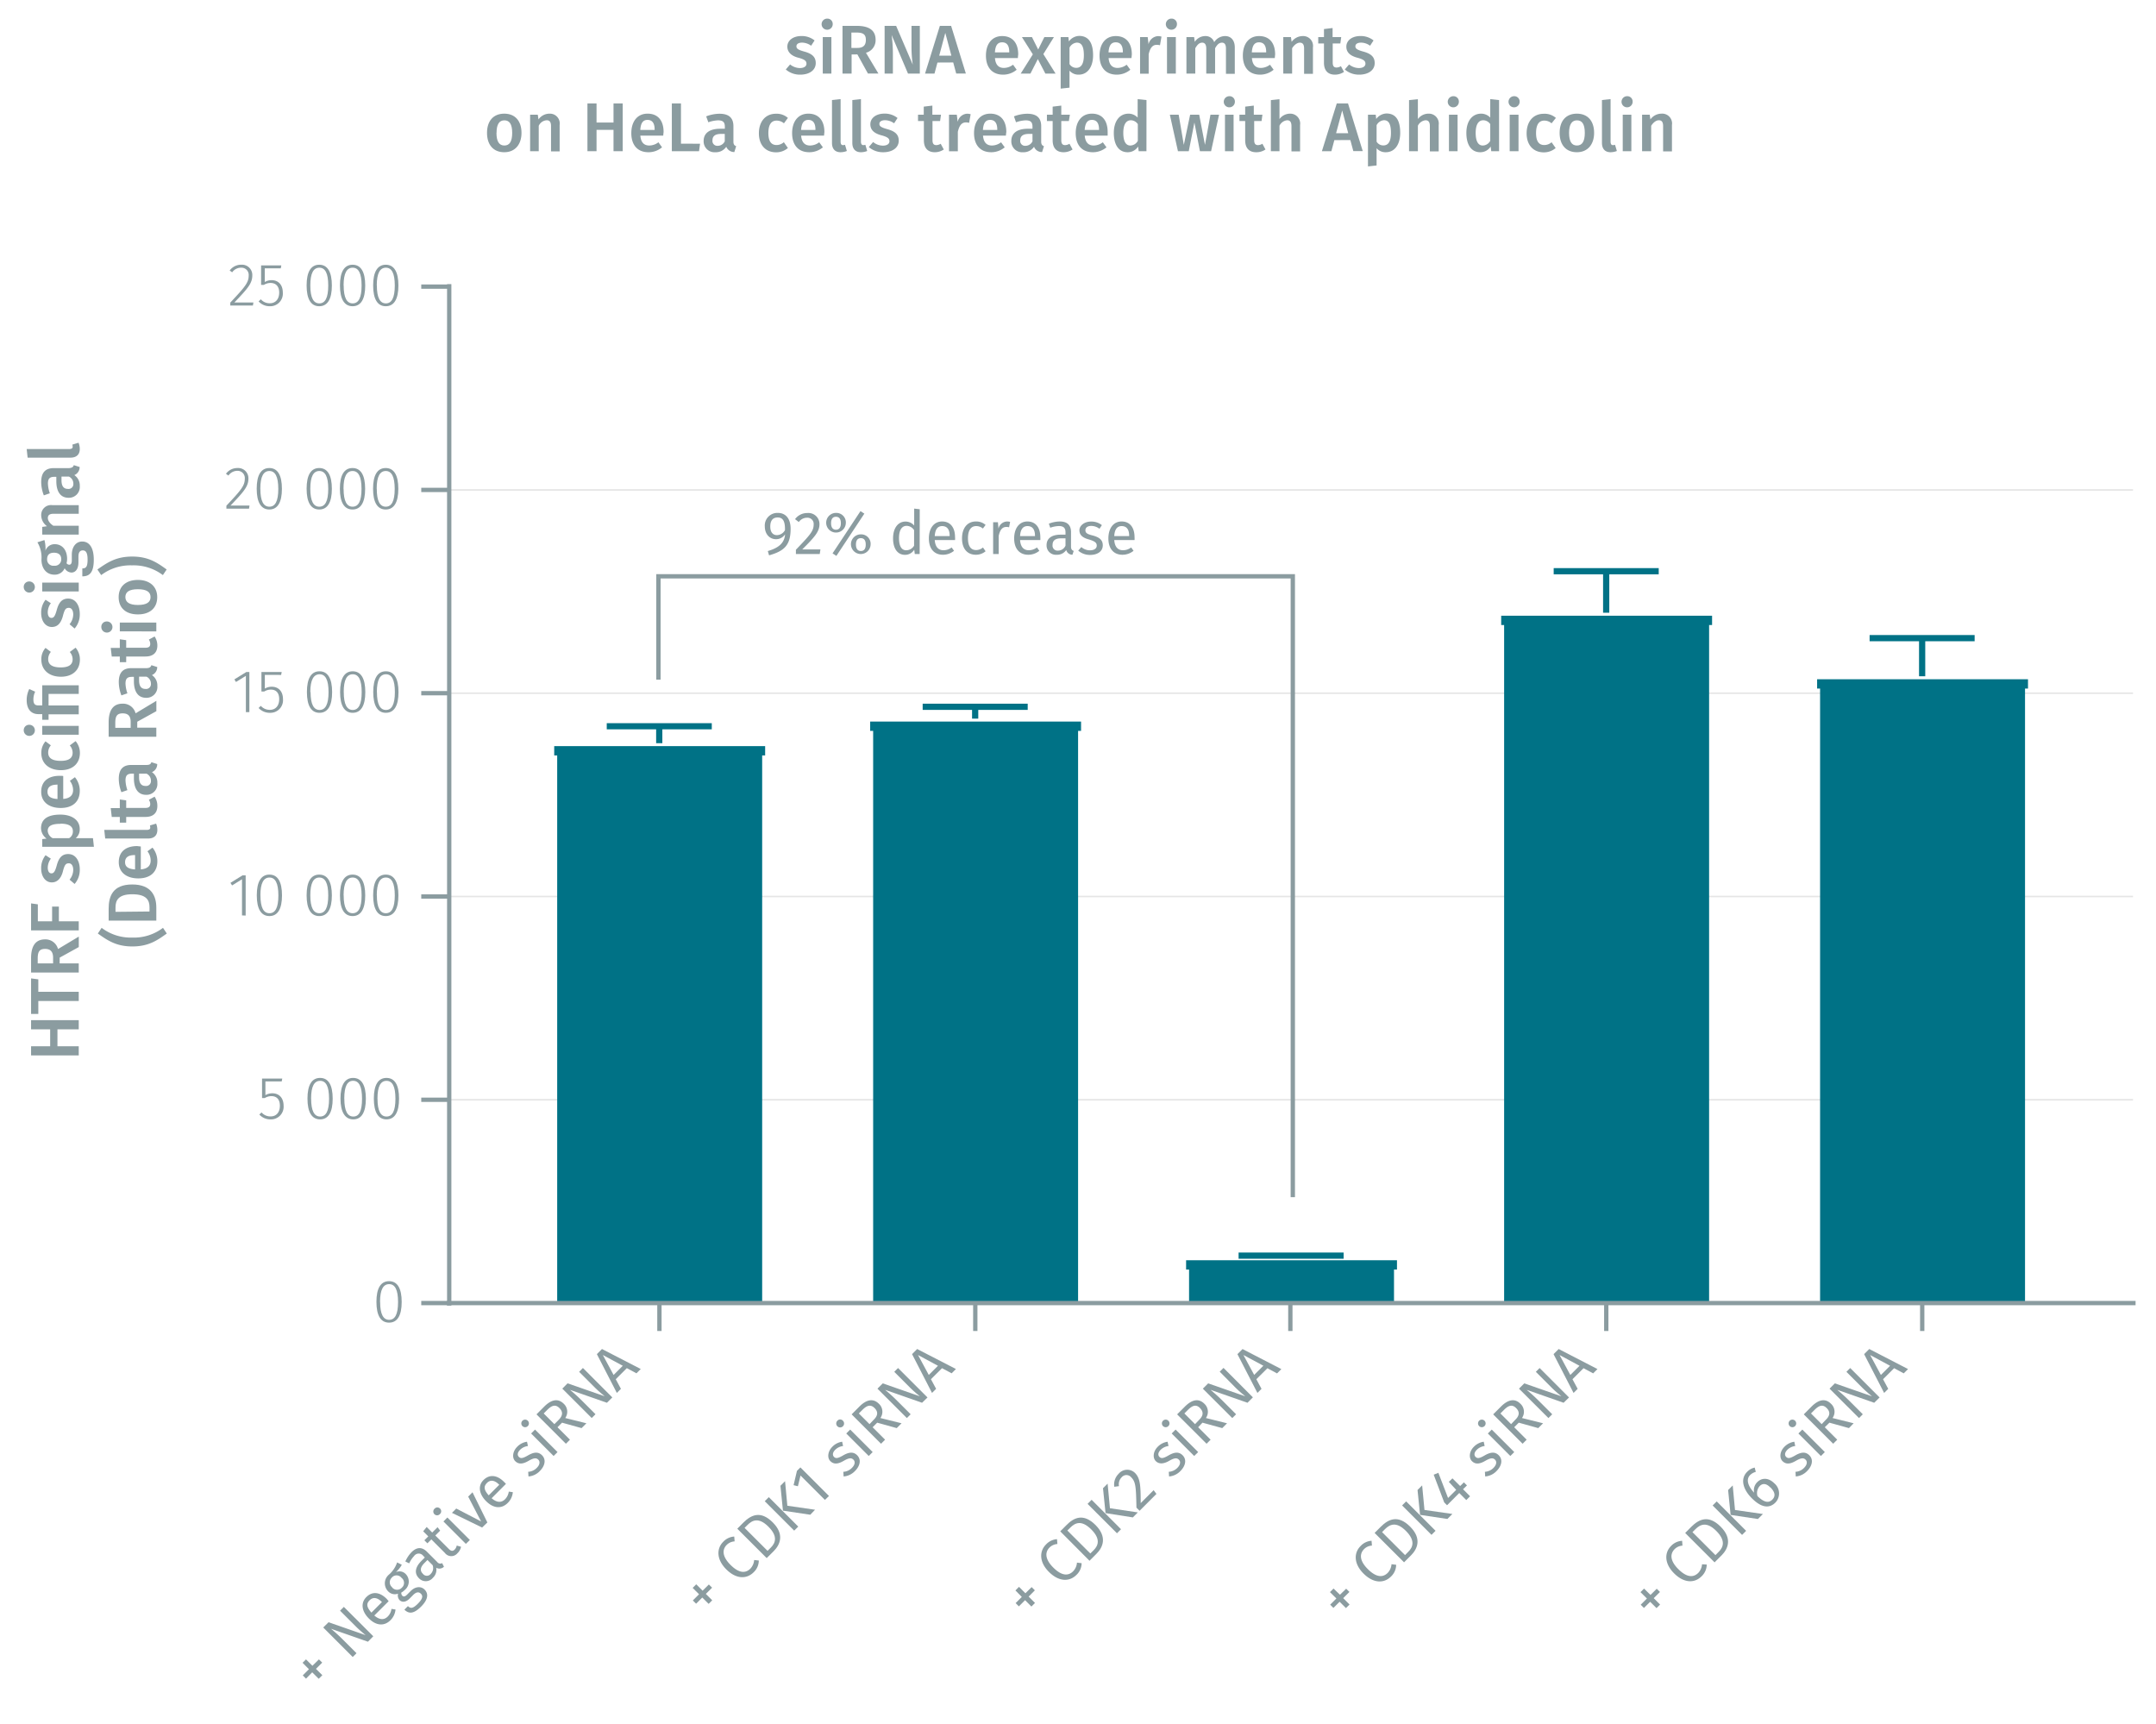 <svg id="Calque_1" data-name="Calque 1" xmlns="http://www.w3.org/2000/svg" viewBox="0 0 500.24 399.96"><line x1="104.23" y1="255.16" x2="494.91" y2="255.16" fill="none" stroke="#e5e5e5" stroke-miterlimit="1" stroke-width="0.36"/><line x1="104.23" y1="208" x2="494.91" y2="208" fill="none" stroke="#e5e5e5" stroke-miterlimit="1" stroke-width="0.36"/><line x1="104.23" y1="160.83" x2="494.91" y2="160.83" fill="none" stroke="#e5e5e5" stroke-miterlimit="1" stroke-width="0.36"/><line x1="104.23" y1="113.67" x2="494.91" y2="113.67" fill="none" stroke="#e5e5e5" stroke-miterlimit="1" stroke-width="0.36"/><polyline points="130.36 302.33 130.36 174.19 128.59 174.19 177.53 174.19 175.76 174.19 175.76 302.33" fill="#007286" stroke="#007286" stroke-miterlimit="1" stroke-width="2.16"/><polyline points="203.67 302.33 203.67 168.5 201.9 168.5 250.83 168.5 249.06 168.5 249.06 302.33" fill="#007286" stroke="#007286" stroke-miterlimit="1" stroke-width="2.16"/><polyline points="276.97 302.33 276.97 293.48 275.2 293.48 324.13 293.48 322.36 293.48 322.36 302.33" fill="#007286" stroke="#007286" stroke-miterlimit="1" stroke-width="2.16"/><polyline points="350.07 302.33 350.07 143.93 348.31 143.93 397.24 143.93 395.47 143.93 395.47 302.33" fill="#007286" stroke="#007286" stroke-miterlimit="1" stroke-width="2.16"/><polyline points="423.38 302.33 423.38 158.67 421.61 158.67 470.54 158.67 468.77 158.67 468.77 302.33" fill="#007286" stroke="#007286" stroke-miterlimit="1" stroke-width="2.16"/><path d="M74,385l.76.75-1.45,1.45,1.48,1.47-.84.83L72.44,388,71,389.47l-.75-.76,1.43-1.43-1.48-1.49L71,385l1.49,1.48Z" fill="#8b9ca0"/><path d="M85.37,380.9l-8.57-3a36.92,36.92,0,0,1,2.79,2.54l3.13,3.13-.88.88L75,377.6l1.23-1.22,8.61,3c-.18-.14-1.38-1.12-2.21-1.95l-3.73-3.73.88-.88,6.83,6.82Z" fill="#8b9ca0"/><path d="M90.18,371.5l-3.33,3.32c1.3,1.12,2.33,1,3.08.27a3,3,0,0,0,.9-1.81l.94.15a4,4,0,0,1-1.16,2.47c-1.46,1.46-3.33,1.29-5-.36s-2-3.61-.61-5,3.13-1.17,4.72.42C89.91,371.19,90.07,371.37,90.18,371.5Zm-1.61.15c-1-1-2-1.18-2.82-.36s-.66,1.63.43,2.86l2.44-2.45Z" fill="#8b9ca0"/><path d="M91.86,364.76a2,2,0,0,1,2.24.4,2.51,2.51,0,0,1-.22,3.76,3,3,0,0,1-.76.57.88.88,0,0,0,.23.74c.23.24.57.28,1.11-.26l.83-.83c1.07-1.07,2.39-1.17,3.23-.33,1,1,.75,2.41-.87,4s-2.76,1.71-3.82.65l.82-.82c.6.59,1.14.6,2.29-.55s1.24-1.81.71-2.33-1.13-.35-1.79.3l-.82.83c-.93.93-1.81.88-2.34.35a1.61,1.61,0,0,1-.34-1.49,2.13,2.13,0,0,1-2.33-.57,2.63,2.63,0,0,1,.19-3.83,6.44,6.44,0,0,0,1.92-2.85l1.09.55A6.94,6.94,0,0,1,91.86,364.76Zm-.9,3.52a1.5,1.5,0,0,0,2.28.08,1.47,1.47,0,0,0-.09-2.29,1.44,1.44,0,0,0-2.28,0A1.48,1.48,0,0,0,91,368.28Z" fill="#8b9ca0"/><path d="M102.58,362.66l.43.84a1.5,1.5,0,0,1-1.8.24,2.5,2.5,0,0,1-.77,2.33,2.14,2.14,0,0,1-3.24.09c-1.12-1.12-.88-2.56.57-4l.8-.8-.38-.39a1.3,1.3,0,0,0-2.12.06,6.34,6.34,0,0,0-1.13,1.69l-.89-.44a7.28,7.28,0,0,1,1.44-2.16c1.26-1.26,2.48-1.19,3.57-.1l2.39,2.39A.86.86,0,0,0,102.58,362.66Zm-2.2.48-1.2-1.2-.69.69c-1,1-1.09,1.8-.37,2.51a1.15,1.15,0,0,0,1.84,0A1.9,1.9,0,0,0,100.38,363.14Z" fill="#8b9ca0"/><path d="M106.12,360.39a1.85,1.85,0,0,1-2.89-.08l-3.15-3.15-.92.91-.7-.7.91-.91-1.18-1.18.81-1,1.28,1.29,1.24-1.24.61.8L101,356.25l3.11,3.11c.52.53.94.61,1.39.15a1.79,1.79,0,0,0,.47-.92l1,.28A2.84,2.84,0,0,1,106.12,360.39Z" fill="#8b9ca0"/><path d="M102.09,350a.86.86,0,0,1,0,1.26.88.88,0,1,1-1.24-1.24A.86.86,0,0,1,102.09,350Zm6,8.2L102.89,353l.91-.92,5.22,5.22Z" fill="#8b9ca0"/><path d="M111.86,354.41l-7-3.41,1-1,5.77,3-3-5.77,1-1,3.45,7Z" fill="#8b9ca0"/><path d="M117.39,344.28l-3.32,3.33c1.29,1.12,2.32,1,3.08.27a3.16,3.16,0,0,0,.9-1.81l.94.14a4,4,0,0,1-1.17,2.48c-1.46,1.46-3.33,1.29-5-.37s-2-3.6-.62-4.95,3.13-1.17,4.73.43C117.13,344,117.28,344.15,117.39,344.28Zm-1.61.15c-1-1-2-1.18-2.81-.35s-.67,1.63.42,2.86l2.45-2.45Z" fill="#8b9ca0"/><path d="M122.28,334.5l.21,1a3.12,3.12,0,0,0-1.82.87c-.6.6-.7,1.23-.28,1.65s.9.34,2-.28c1.38-.82,2.45-1,3.36-.11,1.09,1.09.58,2.59-.48,3.65a4.08,4.08,0,0,1-2.65,1.28l-.07-1.08a3,3,0,0,0,2-.92c.69-.68.81-1.42.36-1.88s-1-.48-2.28.26c-1.43.83-2.36.79-3.1.05s-.62-2.23.46-3.31A3.92,3.92,0,0,1,122.28,334.5Z" fill="#8b9ca0"/><path d="M122.45,329.62a.87.87,0,0,1,0,1.26.88.88,0,1,1,0-1.26Zm6,8.19-5.22-5.22.91-.91,5.22,5.22Z" fill="#8b9ca0"/><path d="M129.35,331.14l2.89,2.89-.94.94-6.82-6.82,1.79-1.8c1.7-1.7,3.25-1.94,4.53-.66a2.52,2.52,0,0,1,.35,3.31l4.91,1.22-1.12,1.12-4.53-1.26Zm.45-4.45c-.86-.85-1.69-.71-2.81.41l-.84.84,2.48,2.48,1-1C130.53,328.51,130.72,327.61,129.8,326.69Z" fill="#8b9ca0"/><path d="M140.82,325.46l-8.57-3c.61.51,1.52,1.26,2.79,2.53l3.13,3.13-.88.88-6.82-6.82,1.22-1.23,8.61,3c-.18-.14-1.38-1.12-2.21-1.95l-3.72-3.72.88-.89,6.82,6.83Z" fill="#8b9ca0"/><path d="M142.87,320l1.2,2.23-.95.95-4.63-9,1.18-1.19,9,4.64-1,1-2.23-1.2Zm-3-5.62,2.5,4.63,2.13-2.13Z" fill="#8b9ca0"/><path d="M164.47,367.62l.75.75-1.45,1.44,1.48,1.48-.83.83-1.48-1.47-1.43,1.43-.76-.75,1.44-1.44-1.48-1.48.83-.83,1.48,1.48Z" fill="#8b9ca0"/><path d="M170.36,356.5l.09,1.12a2.83,2.83,0,0,0-1.83.81c-1,1-1.19,2.58.87,4.64s3.56,1.93,4.62.87a3.28,3.28,0,0,0,.87-2l1.08.12a3.78,3.78,0,0,1-1.19,2.72c-1.65,1.65-4.09,1.61-6.38-.69s-2.24-4.81-.7-6.36A3.81,3.81,0,0,1,170.36,356.5Z" fill="#8b9ca0"/><path d="M179.29,353.21c2.78,2.78,1.71,5.18.24,6.66l-1.64,1.63-6.82-6.82,1.42-1.43C174.24,351.51,176.46,350.38,179.29,353.21Zm-1.2,6.61.76-.76c1.07-1.07,1.69-2.6-.56-4.85s-3.75-1.5-4.84-.41l-.69.69Z" fill="#8b9ca0"/><path d="M184.27,355.13l-6.83-6.83.94-.94,6.83,6.83Zm4.84-4.85L188,351.44l-6.34-.95-.58-5.77,1.07-1.07.53,5.7Z" fill="#8b9ca0"/><path d="M191.4,348l-5.66-5.66-.61,2.49-1-.25.78-3.32.8-.8,6.63,6.63Z" fill="#8b9ca0"/><path d="M195.4,334.5l.21,1a3.12,3.12,0,0,0-1.82.87c-.6.6-.69,1.23-.28,1.65s.9.34,2-.28c1.38-.82,2.45-1,3.36-.11,1.09,1.09.58,2.59-.48,3.65a4.08,4.08,0,0,1-2.65,1.28l-.07-1.08a3,3,0,0,0,2-.92c.69-.68.81-1.42.36-1.88s-1-.48-2.28.26c-1.43.83-2.36.79-3.1.05s-.62-2.23.46-3.31A3.92,3.92,0,0,1,195.4,334.5Z" fill="#8b9ca0"/><path d="M195.57,329.62a.91.91,0,1,1-1.27,0A.85.85,0,0,1,195.57,329.62Zm6,8.19-5.22-5.22.91-.91,5.22,5.22Z" fill="#8b9ca0"/><path d="M202.47,331.14l2.89,2.89-.94.94-6.82-6.82,1.79-1.8c1.7-1.7,3.25-1.94,4.53-.66a2.52,2.52,0,0,1,.35,3.31l4.91,1.22-1.12,1.12-4.53-1.26Zm.45-4.45c-.85-.85-1.69-.71-2.81.41l-.84.84,2.48,2.48.95-1C203.65,328.51,203.84,327.61,202.92,326.69Z" fill="#8b9ca0"/><path d="M213.94,325.46l-8.57-3c.61.52,1.53,1.27,2.79,2.54l3.13,3.13-.88.88-6.82-6.82,1.23-1.23,8.6,3c-.18-.14-1.37-1.12-2.21-1.95l-3.72-3.73.88-.88,6.83,6.83Z" fill="#8b9ca0"/><path d="M216,320l1.2,2.23-.95.95-4.63-9,1.18-1.19,9,4.64-1,1-2.23-1.19Zm-3-5.62,2.5,4.63,2.13-2.13Z" fill="#8b9ca0"/><path d="M446,308.81v-6.48m-73.31,6.48v-6.48m-73.3,6.48v-6.48m-73.1,6.48v-6.48M153,308.81v-6.48m-49.32,0H495.5" fill="none" stroke="#8b9ca0" stroke-miterlimit="10"/><path d="M93.2,302.07c0,3.15-1,4.8-2.93,4.8s-2.93-1.66-2.93-4.82,1-4.8,2.93-4.8S93.2,298.9,93.2,302.07Zm-5,0c0,2.88.75,4.15,2.09,4.15s2.07-1.26,2.07-4.13-.72-4.15-2.07-4.15S88.18,299.18,88.18,302.05Z" fill="#8b9ca0"/><path d="M61.58,250.91v3.18a3.16,3.16,0,0,1,1.6-.43c1.6,0,2.62,1.09,2.62,2.9a2.92,2.92,0,0,1-3,3.15,3.45,3.45,0,0,1-2.63-1.12l.51-.49a2.71,2.71,0,0,0,2.12.92c1.32,0,2.14-.95,2.14-2.48s-.81-2.22-1.94-2.22a2.89,2.89,0,0,0-1.56.44H60.8v-4.52h4.69l-.13.67Z" fill="#8b9ca0"/><path d="M77.19,254.9c0,3.16-1,4.81-2.92,4.81s-2.93-1.67-2.93-4.82,1-4.8,2.93-4.8S77.19,251.74,77.19,254.9Zm-5,0c0,2.87.74,4.15,2.09,4.15s2.07-1.26,2.07-4.14-.73-4.14-2.07-4.14S72.18,252,72.18,254.89Z" fill="#8b9ca0"/><path d="M84.89,254.9c0,3.16-1,4.81-2.92,4.81S79,258,79,254.89s1-4.8,2.93-4.8S84.89,251.74,84.89,254.9Zm-5,0c0,2.87.74,4.15,2.09,4.15S84,257.78,84,254.9s-.73-4.14-2.07-4.14S79.88,252,79.88,254.89Z" fill="#8b9ca0"/><path d="M92.59,254.9c0,3.16-1,4.81-2.92,4.81s-2.93-1.67-2.93-4.82,1-4.8,2.93-4.8S92.59,251.74,92.59,254.9Zm-5,0c0,2.87.74,4.15,2.09,4.15s2.07-1.26,2.07-4.14-.73-4.14-2.07-4.14S87.58,252,87.58,254.89Z" fill="#8b9ca0"/><path d="M56.15,212.39V204l-2.3,1.43-.38-.6,2.79-1.73H57v9.32Z" fill="#8b9ca0"/><path d="M65.43,207.74c0,3.15-1,4.8-2.92,4.8s-2.93-1.66-2.93-4.81,1-4.81,2.93-4.81S65.43,204.57,65.43,207.74Zm-5,0c0,2.87.74,4.14,2.09,4.14s2.07-1.26,2.07-4.13-.73-4.15-2.07-4.15S60.42,204.85,60.42,207.73Z" fill="#8b9ca0"/><path d="M77,207.74c0,3.15-1,4.8-2.93,4.8s-2.93-1.66-2.93-4.81,1-4.81,2.93-4.81S77,204.57,77,207.74Zm-5,0c0,2.87.75,4.14,2.09,4.14s2.07-1.26,2.07-4.13-.72-4.15-2.07-4.15S72,204.85,72,207.73Z" fill="#8b9ca0"/><path d="M84.74,207.74c0,3.15-1,4.8-2.93,4.8s-2.93-1.66-2.93-4.81,1-4.81,2.93-4.81S84.74,204.57,84.74,207.74Zm-5,0c0,2.87.75,4.14,2.09,4.14s2.07-1.26,2.07-4.13-.72-4.15-2.07-4.15S79.72,204.85,79.72,207.73Z" fill="#8b9ca0"/><path d="M92.44,207.74c0,3.15-1,4.8-2.93,4.8s-2.93-1.66-2.93-4.81,1-4.81,2.93-4.81S92.44,204.57,92.44,207.74Zm-5,0c0,2.87.75,4.14,2.09,4.14s2.07-1.26,2.07-4.13-.72-4.15-2.07-4.15S87.42,204.85,87.42,207.73Z" fill="#8b9ca0"/><path d="M57.05,165.22v-8.41l-2.3,1.42-.37-.6,2.78-1.72h.7v9.31Z" fill="#8b9ca0"/><path d="M61.45,156.58v3.18a3.15,3.15,0,0,1,1.59-.43c1.6,0,2.62,1.09,2.62,2.9a2.92,2.92,0,0,1-3,3.15A3.48,3.48,0,0,1,60,164.26l.52-.49a2.71,2.71,0,0,0,2.12.92c1.31,0,2.14-.95,2.14-2.48S64,160,62.86,160a2.86,2.86,0,0,0-1.55.44h-.65v-4.52h4.7l-.13.67Z" fill="#8b9ca0"/><path d="M77.06,160.57c0,3.16-1,4.81-2.93,4.81s-2.92-1.67-2.92-4.82,1-4.81,2.92-4.81S77.06,157.41,77.06,160.57Zm-5,0c0,2.87.75,4.15,2.09,4.15s2.08-1.26,2.08-4.14-.73-4.14-2.08-4.14S72,157.69,72,160.56Z" fill="#8b9ca0"/><path d="M84.76,160.57c0,3.16-1,4.81-2.93,4.81s-2.92-1.67-2.92-4.82,1-4.81,2.92-4.81S84.76,157.41,84.76,160.57Zm-5,0c0,2.87.74,4.15,2.08,4.15s2.08-1.26,2.08-4.14-.73-4.14-2.08-4.14S79.75,157.69,79.75,160.56Z" fill="#8b9ca0"/><path d="M92.46,160.57c0,3.16-1,4.81-2.93,4.81s-2.93-1.67-2.93-4.82,1-4.81,2.93-4.81S92.46,157.41,92.46,160.57Zm-5,0c0,2.87.75,4.15,2.09,4.15s2.07-1.26,2.07-4.14-.72-4.14-2.07-4.14S87.44,157.69,87.44,160.56Z" fill="#8b9ca0"/><path d="M57.64,111c0,1.85-1,3-4.16,6.3h4.41l-.11.72H52.53v-.69c3.46-3.68,4.27-4.65,4.27-6.29a1.67,1.67,0,0,0-1.76-1.8A2.51,2.51,0,0,0,53,110.34l-.57-.42a3.26,3.26,0,0,1,2.69-1.33A2.37,2.37,0,0,1,57.64,111Z" fill="#8b9ca0"/><path d="M65.41,113.41c0,3.15-1,4.8-2.92,4.8s-2.93-1.66-2.93-4.82,1-4.8,2.93-4.8S65.41,110.24,65.41,113.41Zm-5,0c0,2.88.74,4.15,2.09,4.15s2.07-1.26,2.07-4.13-.73-4.15-2.07-4.15S60.4,110.52,60.4,113.39Z" fill="#8b9ca0"/><path d="M77,113.41c0,3.15-1,4.8-2.93,4.8s-2.93-1.66-2.93-4.82,1-4.8,2.93-4.8S77,110.24,77,113.41Zm-5,0c0,2.88.75,4.15,2.09,4.15s2.07-1.26,2.07-4.13-.72-4.15-2.07-4.15S72,110.52,72,113.39Z" fill="#8b9ca0"/><path d="M84.72,113.41c0,3.15-1,4.8-2.93,4.8s-2.93-1.66-2.93-4.82,1-4.8,2.93-4.8S84.72,110.24,84.72,113.41Zm-5,0c0,2.88.75,4.15,2.09,4.15s2.07-1.26,2.07-4.13-.72-4.15-2.07-4.15S79.7,110.52,79.7,113.39Z" fill="#8b9ca0"/><path d="M92.42,113.41c0,3.15-1,4.8-2.93,4.8s-2.93-1.66-2.93-4.82,1-4.8,2.93-4.8S92.42,110.24,92.42,113.41Zm-5,0c0,2.88.75,4.15,2.09,4.15s2.07-1.26,2.07-4.13-.73-4.15-2.07-4.15S87.4,110.52,87.4,113.39Z" fill="#8b9ca0"/><path d="M58.54,63.88c0,1.84-1,3-4.16,6.3H58.8l-.12.71H53.43v-.68c3.46-3.69,4.27-4.65,4.27-6.29a1.67,1.67,0,0,0-1.76-1.81,2.5,2.5,0,0,0-2.07,1.07l-.58-.42A3.27,3.27,0,0,1,56,61.42,2.38,2.38,0,0,1,58.54,63.88Z" fill="#8b9ca0"/><path d="M61.43,62.25v3.18A3.13,3.13,0,0,1,63,65c1.6,0,2.62,1.09,2.62,2.9a2.92,2.92,0,0,1-3,3.15A3.45,3.45,0,0,1,60,69.93l.52-.49a2.67,2.67,0,0,0,2.11.92c1.32,0,2.15-1,2.15-2.48s-.81-2.23-2-2.23a2.84,2.84,0,0,0-1.55.45h-.65V61.58h4.69l-.12.67Z" fill="#8b9ca0"/><path d="M77,66.24c0,3.15-1,4.81-2.93,4.81s-2.93-1.67-2.93-4.82,1-4.81,2.93-4.81S77,63.08,77,66.24Zm-5,0c0,2.87.75,4.15,2.09,4.15s2.07-1.27,2.07-4.14-.72-4.14-2.07-4.14S72,63.36,72,66.23Z" fill="#8b9ca0"/><path d="M84.74,66.24c0,3.15-1,4.81-2.93,4.81s-2.93-1.67-2.93-4.82,1-4.81,2.93-4.81S84.74,63.08,84.74,66.24Zm-5,0c0,2.87.75,4.15,2.09,4.15s2.07-1.27,2.07-4.14-.72-4.14-2.07-4.14S79.72,63.36,79.72,66.23Z" fill="#8b9ca0"/><path d="M92.44,66.24c0,3.15-1,4.81-2.93,4.81s-2.93-1.67-2.93-4.82,1-4.81,2.93-4.81S92.44,63.08,92.44,66.24Zm-5,0c0,2.87.75,4.15,2.09,4.15s2.07-1.27,2.07-4.14-.72-4.14-2.07-4.14S87.42,63.36,87.42,66.23Z" fill="#8b9ca0"/><path d="M104.23,66.5H97.74m6.49,47.17H97.74m6.49,47.16H97.74M104.23,208H97.74m6.49,47.16H97.74m6.49,47.17H97.74m6.49.59v-237" fill="none" stroke="#8b9ca0" stroke-miterlimit="10"/><polyline points="140.78 168.5 165.15 168.5 152.96 168.5 152.96 172.43" fill="none" stroke="#007286" stroke-miterlimit="1" stroke-width="1.44"/><polyline points="214.08 163.98 238.45 163.98 226.26 163.98 226.26 166.73" fill="none" stroke="#007286" stroke-miterlimit="1" stroke-width="1.44"/><polyline points="287.38 291.32 311.75 291.32 299.57 291.32 299.57 291.71" fill="none" stroke="#007286" stroke-miterlimit="1" stroke-width="1.44"/><polyline points="360.49 132.53 384.86 132.53 372.67 132.53 372.67 142.16" fill="none" stroke="#007286" stroke-miterlimit="1" stroke-width="1.44"/><polyline points="433.79 148.06 458.16 148.06 445.98 148.06 445.98 156.9" fill="none" stroke="#007286" stroke-miterlimit="1" stroke-width="1.44"/><path d="M189,9.38l-.8,1.23a3.66,3.66,0,0,0-2.09-.72c-.86,0-1.32.34-1.32.85s.33.81,1.77,1.21c1.73.47,2.71,1.17,2.71,2.68,0,1.76-1.63,2.69-3.57,2.69a5,5,0,0,1-3.38-1.2l1-1.17a3.67,3.67,0,0,0,2.27.84c.93,0,1.53-.39,1.53-1s-.34-1-1.93-1.41-2.51-1.31-2.51-2.56c0-1.41,1.3-2.46,3.27-2.46A4.75,4.75,0,0,1,189,9.38Z" fill="#8b9ca0"/><path d="M193.21,5.57a1.29,1.29,0,1,1-1.3-1.25A1.23,1.23,0,0,1,193.21,5.57ZM190.9,17.08V8.61h2v8.47Z" fill="#8b9ca0"/><path d="M197.59,12.64v4.44h-2.11V6h3.29c2.9,0,4.39,1.05,4.39,3.24a3,3,0,0,1-2.24,3l2.89,4.82h-2.43l-2.45-4.44Zm1.31-1.52c1.31,0,2-.53,2-1.86s-.69-1.71-2.22-1.71h-1.14v3.57Z" fill="#8b9ca0"/><path d="M210.68,17.08l-3.8-8.95a33.43,33.43,0,0,1,.29,4.43v4.52h-1.92V6h2.67l3.86,9a28.36,28.36,0,0,1-.29-3.78V6h1.93V17.08Z" fill="#8b9ca0"/><path d="M217.51,14.51l-.69,2.57h-2.19L218.07,6h2.61l3.42,11.06h-2.24l-.69-2.57Zm1.82-6.88-1.41,5.28h2.82Z" fill="#8b9ca0"/><path d="M236.17,13.47h-5.32c.15,1.73,1,2.29,2.08,2.29a3.54,3.54,0,0,0,2.12-.75l.84,1.17a4.86,4.86,0,0,1-3.13,1.14c-2.63,0-4-1.75-4-4.42s1.36-4.53,3.76-4.53,3.73,1.6,3.73,4.27C236.21,12.91,236.18,13.25,236.17,13.47Zm-2-1.42c0-1.39-.49-2.23-1.65-2.23-1,0-1.57.64-1.68,2.33h3.33Z" fill="#8b9ca0"/><path d="M242.55,17.08l-1.75-3.37-1.72,3.37h-2.26l2.82-4.47-2.53-4h2.33l1.44,2.88,1.43-2.88h2.22l-2.45,3.94,2.84,4.53Z" fill="#8b9ca0"/><path d="M253.62,12.82c0,2.59-1.2,4.5-3.34,4.5a2.69,2.69,0,0,1-2.13-.93v3.95l-2.05.22V8.61h1.79l.11,1a3.1,3.1,0,0,1,2.45-1.28C252.69,8.37,253.62,10.11,253.62,12.82Zm-2.14,0c0-2.14-.58-2.93-1.64-2.93a2.09,2.09,0,0,0-1.69,1.16v3.81a1.79,1.79,0,0,0,1.55.88C250.82,15.75,251.48,14.88,251.48,12.83Z" fill="#8b9ca0"/><path d="M262.53,13.47h-5.31c.14,1.73,1,2.29,2.08,2.29a3.51,3.51,0,0,0,2.11-.75l.85,1.17a4.89,4.89,0,0,1-3.14,1.14c-2.62,0-4-1.75-4-4.42s1.36-4.53,3.76-4.53,3.73,1.6,3.73,4.27C262.58,12.91,262.55,13.25,262.53,13.47Zm-2-1.42c0-1.39-.5-2.23-1.65-2.23-1,0-1.57.64-1.68,2.33h3.33Z" fill="#8b9ca0"/><path d="M269.49,8.5l-.35,2a3,3,0,0,0-.75-.1c-1,0-1.55.76-1.87,2.18v4.52h-2V8.61h1.77l.2,1.66a2.38,2.38,0,0,1,2.2-1.89A2.91,2.91,0,0,1,269.49,8.5Z" fill="#8b9ca0"/><path d="M273.08,5.57a1.29,1.29,0,1,1-1.3-1.25A1.23,1.23,0,0,1,273.08,5.57Zm-2.31,11.51V8.61h2.05v8.47Z" fill="#8b9ca0"/><path d="M286.5,11v6.13h-2.05V11.27c0-1.06-.41-1.37-.92-1.37-.71,0-1.14.5-1.6,1.29v5.89h-2.05V11.27c0-1.06-.44-1.37-.93-1.37-.72,0-1.15.5-1.62,1.29v5.89h-2.05V8.61h1.78l.16,1.1a2.87,2.87,0,0,1,2.45-1.34,2.07,2.07,0,0,1,2.05,1.42,3,3,0,0,1,2.54-1.42C285.61,8.37,286.5,9.34,286.5,11Z" fill="#8b9ca0"/><path d="M295.78,13.47h-5.31c.14,1.73,1,2.29,2.08,2.29a3.54,3.54,0,0,0,2.11-.75l.85,1.17a4.89,4.89,0,0,1-3.14,1.14c-2.62,0-4-1.75-4-4.42s1.36-4.53,3.76-4.53,3.73,1.6,3.73,4.27C295.83,12.91,295.8,13.25,295.78,13.47Zm-2-1.42c0-1.39-.5-2.23-1.65-2.23-1,0-1.57.64-1.68,2.33h3.33Z" fill="#8b9ca0"/><path d="M304.63,11v6.13h-2.05V11.27c0-1.06-.4-1.37-1-1.37s-1.28.5-1.78,1.29v5.89h-2.05V8.61h1.78l.16,1.1a3.16,3.16,0,0,1,2.58-1.34A2.28,2.28,0,0,1,304.63,11Z" fill="#8b9ca0"/><path d="M309.73,17.32c-1.66,0-2.54-1-2.54-2.77V10.08h-1.33V8.61h1.33V6.74l2-.24V8.61h2l-.2,1.47h-1.77V14.5c0,.83.28,1.17.9,1.17a2,2,0,0,0,1-.32l.72,1.33A3.73,3.73,0,0,1,309.73,17.32Z" fill="#8b9ca0"/><path d="M318.69,9.38l-.8,1.23a3.61,3.61,0,0,0-2.08-.72c-.86,0-1.33.34-1.33.85s.34.81,1.78,1.21c1.73.47,2.7,1.17,2.7,2.68,0,1.76-1.63,2.69-3.56,2.69a5,5,0,0,1-3.38-1.2l1-1.17a3.65,3.65,0,0,0,2.27.84c.93,0,1.52-.39,1.52-1s-.33-1-1.92-1.41c-1.74-.48-2.51-1.31-2.51-2.56,0-1.41,1.29-2.46,3.26-2.46A4.72,4.72,0,0,1,318.69,9.38Z" fill="#8b9ca0"/><path d="M121,30.83c0,2.68-1.49,4.49-4,4.49s-4-1.7-4-4.49,1.49-4.46,4-4.46S121,28.06,121,30.83Zm-5.81,0c0,2,.63,2.93,1.83,2.93s1.82-.91,1.82-2.93-.62-2.91-1.81-2.91S115.21,28.83,115.21,30.83Z" fill="#8b9ca0"/><path d="M129.85,29v6.13h-2V29.27c0-1.06-.4-1.37-1-1.37A2.18,2.18,0,0,0,125,29.19v5.89h-2V26.61h1.78l.16,1.1a3.13,3.13,0,0,1,2.57-1.34A2.28,2.28,0,0,1,129.85,29Z" fill="#8b9ca0"/><path d="M138.41,30.13v4.95H136.3V24h2.11v4.43h3.94V24h2.13V35.08h-2.13V30.13Z" fill="#8b9ca0"/><path d="M153.89,31.47h-5.32c.15,1.73,1,2.29,2.08,2.29a3.54,3.54,0,0,0,2.12-.75l.84,1.17a4.86,4.86,0,0,1-3.13,1.14c-2.63,0-4-1.75-4-4.42s1.36-4.53,3.77-4.53,3.72,1.6,3.72,4.27C153.93,30.91,153.9,31.25,153.89,31.47Zm-2-1.42c0-1.39-.49-2.23-1.65-2.23-1,0-1.57.64-1.68,2.33h3.33Z" fill="#8b9ca0"/><path d="M162.43,33.35l-.24,1.73h-6.31V24H158v9.33Z" fill="#8b9ca0"/><path d="M170.81,33.92l-.43,1.36a2,2,0,0,1-1.87-1.23A2.88,2.88,0,0,1,166,35.32a2.52,2.52,0,0,1-2.74-2.61c0-1.84,1.4-2.84,3.86-2.84h1.06v-.48c0-1.1-.5-1.47-1.59-1.47a7.55,7.55,0,0,0-2.24.45L163.85,27a8.73,8.73,0,0,1,3.07-.61c2.26,0,3.25,1,3.25,2.91v3.55C170.17,33.52,170.4,33.76,170.81,33.92Zm-2.65-1.13V31.07h-.85c-1.33,0-2,.48-2,1.48a1.12,1.12,0,0,0,1.2,1.28A1.82,1.82,0,0,0,168.16,32.79Z" fill="#8b9ca0"/><path d="M182.81,27.36l-.92,1.25a2.6,2.6,0,0,0-1.7-.63c-1.19,0-1.91.87-1.91,2.9s.76,2.77,1.91,2.77a2.56,2.56,0,0,0,1.68-.66l.94,1.35a4.16,4.16,0,0,1-2.73,1c-2.45,0-4-1.7-4-4.41s1.52-4.54,3.95-4.54A3.92,3.92,0,0,1,182.81,27.36Z" fill="#8b9ca0"/><path d="M191.2,31.47h-5.32c.15,1.73,1,2.29,2.08,2.29a3.54,3.54,0,0,0,2.12-.75l.85,1.17a4.91,4.91,0,0,1-3.14,1.14c-2.63,0-4-1.75-4-4.42s1.36-4.53,3.76-4.53,3.73,1.6,3.73,4.27C191.25,30.91,191.21,31.25,191.2,31.47Zm-2-1.42c0-1.39-.49-2.23-1.65-2.23-1,0-1.56.64-1.68,2.33h3.33Z" fill="#8b9ca0"/><path d="M195.58,33.67a1.51,1.51,0,0,0,.48-.08l.43,1.44a3.9,3.9,0,0,1-1.45.29c-1.27,0-2-.76-2-2.17V23.21l2-.22V33C195.1,33.48,195.24,33.67,195.58,33.67Z" fill="#8b9ca0"/><path d="M200.3,33.67a1.51,1.51,0,0,0,.48-.08l.43,1.44a3.9,3.9,0,0,1-1.45.29c-1.27,0-2-.76-2-2.17V23.21l2-.22V33C199.82,33.48,200,33.67,200.3,33.67Z" fill="#8b9ca0"/><path d="M208.25,27.38l-.8,1.23a3.61,3.61,0,0,0-2.08-.72c-.86,0-1.33.34-1.33.85s.34.81,1.78,1.21c1.73.47,2.71,1.17,2.71,2.68,0,1.76-1.64,2.69-3.57,2.69a5,5,0,0,1-3.38-1.2l1-1.17a3.65,3.65,0,0,0,2.27.84c.93,0,1.52-.39,1.52-1s-.33-1-1.92-1.41c-1.74-.48-2.51-1.31-2.51-2.56,0-1.41,1.3-2.46,3.26-2.46A4.72,4.72,0,0,1,208.25,27.38Z" fill="#8b9ca0"/><path d="M216.91,35.32c-1.67,0-2.55-1-2.55-2.77V28.08H213V26.61h1.33V24.74l2-.24v2.11h2l-.21,1.47h-1.76V32.5c0,.83.27,1.17.9,1.17a2,2,0,0,0,1-.32l.72,1.33A3.73,3.73,0,0,1,216.91,35.32Z" fill="#8b9ca0"/><path d="M225.21,26.5l-.35,2a3,3,0,0,0-.75-.1c-1,0-1.55.76-1.87,2.18v4.52h-2.05V26.61H222l.2,1.66a2.38,2.38,0,0,1,2.2-1.89A2.91,2.91,0,0,1,225.21,26.5Z" fill="#8b9ca0"/><path d="M233.39,31.47h-5.31c.14,1.73,1,2.29,2.08,2.29a3.54,3.54,0,0,0,2.11-.75l.85,1.17A4.89,4.89,0,0,1,230,35.32c-2.62,0-4-1.75-4-4.42s1.36-4.53,3.76-4.53,3.73,1.6,3.73,4.27C233.44,30.91,233.41,31.25,233.39,31.47Zm-2-1.42c0-1.39-.5-2.23-1.65-2.23-1,0-1.57.64-1.68,2.33h3.33Z" fill="#8b9ca0"/><path d="M242.22,33.92l-.43,1.36a1.94,1.94,0,0,1-1.87-1.23,2.89,2.89,0,0,1-2.53,1.27,2.52,2.52,0,0,1-2.74-2.61c0-1.84,1.39-2.84,3.86-2.84h1.05v-.48c0-1.1-.49-1.47-1.58-1.47a7.49,7.49,0,0,0-2.24.45L235.26,27a8.73,8.73,0,0,1,3.07-.61c2.26,0,3.25,1,3.25,2.91v3.55C241.58,33.52,241.81,33.76,242.22,33.92Zm-2.66-1.13V31.07h-.84c-1.33,0-2,.48-2,1.48a1.12,1.12,0,0,0,1.2,1.28A1.81,1.81,0,0,0,239.56,32.79Z" fill="#8b9ca0"/><path d="M246.78,35.32c-1.66,0-2.54-1-2.54-2.77V28.08h-1.33V26.61h1.33V24.74l2-.24v2.11h2L248,28.08h-1.76V32.5c0,.83.28,1.17.9,1.17a2,2,0,0,0,1-.32l.72,1.33A3.73,3.73,0,0,1,246.78,35.32Z" fill="#8b9ca0"/><path d="M257,31.47h-5.32c.15,1.73,1,2.29,2.08,2.29a3.54,3.54,0,0,0,2.12-.75l.85,1.17a4.91,4.91,0,0,1-3.14,1.14c-2.63,0-4-1.75-4-4.42s1.36-4.53,3.76-4.53S257,28,257,30.64C257,30.91,257,31.25,257,31.47Zm-2-1.42c0-1.39-.49-2.23-1.65-2.23-1,0-1.56.64-1.68,2.33H255Z" fill="#8b9ca0"/><path d="M266,35.08H264.2L264.06,34a2.83,2.83,0,0,1-2.42,1.32c-2.11,0-3.21-1.78-3.21-4.47s1.29-4.48,3.44-4.48a2.9,2.9,0,0,1,2.09.91V23l2.05.22ZM264,32.67V28.8a2,2,0,0,0-1.6-.9c-1.07,0-1.77.9-1.77,2.93s.62,2.93,1.63,2.93A2,2,0,0,0,264,32.67Z" fill="#8b9ca0"/><path d="M278.41,35.08l-1.28-6.65-1.31,6.65h-2.51l-1.88-8.47h2.05l1.19,7,1.47-7h2.1l1.34,7,1.27-7h2L281,35.08Z" fill="#8b9ca0"/><path d="M286.52,23.57a1.29,1.29,0,1,1-1.29-1.25A1.23,1.23,0,0,1,286.52,23.57Zm-2.3,11.51V26.61h2v8.47Z" fill="#8b9ca0"/><path d="M291.45,35.32c-1.66,0-2.54-1-2.54-2.77V28.08h-1.33V26.61h1.33V24.74l2-.24v2.11h2l-.2,1.47H291V32.5c0,.83.28,1.17.9,1.17a2,2,0,0,0,1-.32l.72,1.33A3.73,3.73,0,0,1,291.45,35.32Z" fill="#8b9ca0"/><path d="M301.65,29v6.13h-2V29.27c0-1.06-.42-1.37-1-1.37a2.22,2.22,0,0,0-1.78,1.27v5.91h-2V23.23l2-.21v4.6a3.06,3.06,0,0,1,2.46-1.25A2.3,2.3,0,0,1,301.65,29Z" fill="#8b9ca0"/><path d="M309.6,32.51l-.69,2.57h-2.2L310.16,24h2.61l3.42,11.06H314l-.69-2.57Zm1.82-6.88L310,30.91h2.82Z" fill="#8b9ca0"/><path d="M324.88,30.82c0,2.59-1.2,4.5-3.35,4.5a2.7,2.7,0,0,1-2.13-.93v4l-2,.22v-12h1.8l.11,1a3.07,3.07,0,0,1,2.45-1.28C324,26.37,324.88,28.11,324.88,30.82Zm-2.15,0c0-2.14-.57-2.93-1.63-2.93a2.11,2.11,0,0,0-1.7,1.16v3.81a1.8,1.8,0,0,0,1.56.88C322.08,33.75,322.73,32.88,322.73,30.83Z" fill="#8b9ca0"/><path d="M333.81,29v6.13h-2.05V29.27c0-1.06-.42-1.37-1-1.37a2.24,2.24,0,0,0-1.78,1.27v5.91h-2.05V23.23l2.05-.21v4.6a3.06,3.06,0,0,1,2.46-1.25A2.3,2.3,0,0,1,333.81,29Z" fill="#8b9ca0"/><path d="M338.49,23.57a1.29,1.29,0,1,1-1.3-1.25A1.23,1.23,0,0,1,338.49,23.57Zm-2.3,11.51V26.61h2v8.47Z" fill="#8b9ca0"/><path d="M347.82,35.08H346L345.87,34a2.83,2.83,0,0,1-2.42,1.32c-2.11,0-3.22-1.78-3.22-4.47s1.3-4.48,3.45-4.48a2.92,2.92,0,0,1,2.09.91V23l2.05.22Zm-2.05-2.41V28.8a2,2,0,0,0-1.6-.9c-1.07,0-1.78.9-1.78,2.93s.63,2.93,1.64,2.93A2,2,0,0,0,345.77,32.67Z" fill="#8b9ca0"/><path d="M352.59,23.57a1.29,1.29,0,1,1-1.3-1.25A1.23,1.23,0,0,1,352.59,23.57Zm-2.31,11.51V26.61h2.05v8.47Z" fill="#8b9ca0"/><path d="M361,27.36,360,28.61a2.6,2.6,0,0,0-1.7-.63c-1.18,0-1.9.87-1.9,2.9s.75,2.77,1.9,2.77A2.56,2.56,0,0,0,360,33l.95,1.35a4.21,4.21,0,0,1-2.74,1c-2.45,0-4-1.7-4-4.41s1.52-4.54,3.95-4.54A3.94,3.94,0,0,1,361,27.36Z" fill="#8b9ca0"/><path d="M369.87,30.83c0,2.68-1.49,4.49-4,4.49s-4-1.7-4-4.49,1.49-4.46,4-4.46S369.87,28.06,369.87,30.83Zm-5.81,0c0,2,.62,2.93,1.82,2.93s1.83-.91,1.83-2.93-.63-2.91-1.81-2.91S364.06,28.83,364.06,30.83Z" fill="#8b9ca0"/><path d="M374.23,33.67a1.57,1.57,0,0,0,.49-.08l.43,1.44a4,4,0,0,1-1.46.29c-1.26,0-2-.76-2-2.17V23.21l2-.22V33C373.75,33.48,373.9,33.67,374.23,33.67Z" fill="#8b9ca0"/><path d="M378.81,23.57a1.29,1.29,0,1,1-1.3-1.25A1.23,1.23,0,0,1,378.81,23.57Zm-2.3,11.51V26.61h2v8.47Z" fill="#8b9ca0"/><path d="M387.93,29v6.13h-2.05V29.27c0-1.06-.4-1.37-1-1.37s-1.28.5-1.77,1.29v5.89H381V26.61h1.77l.16,1.1a3.16,3.16,0,0,1,2.58-1.34A2.28,2.28,0,0,1,387.93,29Z" fill="#8b9ca0"/><path d="M13.33,242.75h4.94v2.12H7.21v-2.12h4.43v-3.93H7.21v-2.13H18.27v2.13H13.33Z" fill="#8b9ca0"/><path d="M8.89,230.11h9.38v2.13H8.89v3H7.21V227l1.68.22Z" fill="#8b9ca0"/><path d="M13.84,223.52h4.43v2.12H7.21v-3.3c0-2.9,1.06-4.39,3.25-4.39a3,3,0,0,1,3,2.24l4.82-2.89v2.43l-4.43,2.45Zm-1.52-1.31c0-1.31-.53-2.05-1.86-2.05s-1.71.69-1.71,2.23v1.13h3.57Z" fill="#8b9ca0"/><path d="M8.78,213.75h3.31v-3.41h1.57v3.41h4.61v2.11H7.21V209.6l1.57.22Z" fill="#8b9ca0"/><path d="M10.57,198.42l1.23.8a3.61,3.61,0,0,0-.72,2.08c0,.86.34,1.33.85,1.33s.82-.34,1.22-1.78c.46-1.73,1.17-2.7,2.67-2.7,1.76,0,2.69,1.63,2.69,3.56a4.92,4.92,0,0,1-1.2,3.38l-1.17-1a3.6,3.6,0,0,0,.85-2.27c0-.93-.4-1.52-1-1.52-.74,0-1,.33-1.41,1.92s-1.31,2.51-2.56,2.51c-1.41,0-2.47-1.29-2.47-3.26A4.78,4.78,0,0,1,10.57,198.42Z" fill="#8b9ca0"/><path d="M14,189c2.6,0,4.5,1.2,4.5,3.35a2.64,2.64,0,0,1-.93,2.12h4l.22,2H9.8v-1.79l1-.11a3.09,3.09,0,0,1-1.28-2.45C9.56,189.89,11.31,189,14,189Zm0,2.14c-2.15,0-2.93.58-2.93,1.64a2.1,2.1,0,0,0,1.15,1.69h3.81a1.77,1.77,0,0,0,.88-1.55C16.94,191.76,16.08,191.1,14,191.1Z" fill="#8b9ca0"/><path d="M14.67,180.05v5.31c1.73-.14,2.29-1,2.29-2.08a3.54,3.54,0,0,0-.75-2.11l1.17-.85a4.88,4.88,0,0,1,1.13,3.14c0,2.62-1.74,4-4.42,4s-4.53-1.36-4.53-3.76S11.17,180,13.84,180C14.11,180,14.45,180,14.67,180.05Zm-1.42,2c-1.4,0-2.23.5-2.23,1.65,0,1,.64,1.57,2.32,1.68V182Z" fill="#8b9ca0"/><path d="M10.56,172l1.24.93a2.59,2.59,0,0,0-.62,1.7c0,1.18.86,1.9,2.9,1.9s2.77-.75,2.77-1.9a2.56,2.56,0,0,0-.66-1.68l1.35-1a4.2,4.2,0,0,1,1,2.74c0,2.45-1.7,4-4.4,4s-4.55-1.52-4.55-3.95A4,4,0,0,1,10.56,172Z" fill="#8b9ca0"/><path d="M6.76,168.16a1.29,1.29,0,1,1-1.25,1.3A1.24,1.24,0,0,1,6.76,168.16Zm11.51,2.31H9.8v-2.05h8.47Z" fill="#8b9ca0"/><path d="M6.79,159.86l1.37.62a4.2,4.2,0,0,0-.41,1.78c0,1.1.39,1.41,1.19,1.41H9.8V159h8.47v2h-7v2.68h7v2.05h-7V167H9.8v-1.31H8.91c-1.55,0-2.72-1-2.72-3.27A5.82,5.82,0,0,1,6.79,159.86Z" fill="#8b9ca0"/><path d="M10.56,150.32l1.24.93a2.57,2.57,0,0,0-.62,1.7c0,1.18.86,1.9,2.9,1.9s2.77-.75,2.77-1.9a2.56,2.56,0,0,0-.66-1.68l1.35-1a4.2,4.2,0,0,1,1,2.74c0,2.45-1.7,4-4.4,4s-4.55-1.52-4.55-4A3.94,3.94,0,0,1,10.56,150.32Z" fill="#8b9ca0"/><path d="M10.57,139.15l1.23.8a3.66,3.66,0,0,0-.72,2.08c0,.87.34,1.33.85,1.33s.82-.33,1.22-1.77c.46-1.73,1.17-2.71,2.67-2.71,1.76,0,2.69,1.63,2.69,3.57a4.94,4.94,0,0,1-1.2,3.38l-1.17-1a3.62,3.62,0,0,0,.85-2.27c0-.93-.4-1.53-1-1.53-.74,0-1,.34-1.41,1.93-.48,1.74-1.31,2.51-2.56,2.51-1.41,0-2.47-1.3-2.47-3.27A4.8,4.8,0,0,1,10.57,139.15Z" fill="#8b9ca0"/><path d="M6.76,134.91a1.29,1.29,0,1,1-1.25,1.3A1.24,1.24,0,0,1,6.76,134.91Zm11.51,2.31H9.8v-2.05h8.47Z" fill="#8b9ca0"/><path d="M10.54,127.79a2.22,2.22,0,0,1,2.18-1.53c1.65,0,2.85,1.28,2.85,3.41a3.73,3.73,0,0,1-.13,1,.78.78,0,0,0,.62.35c.31,0,.6-.18.6-1v-1.29c0-1.88,1-3.09,2.4-3.09,1.69,0,2.7,1.45,2.7,4.22,0,3-1,3.86-2.66,3.86v-1.84c.85,0,1.22-.37,1.22-2.05s-.45-2.13-1.12-2.13-1,.5-1,1.44v1.28c0,1.7-.75,2.42-1.63,2.42a1.92,1.92,0,0,1-1.57-1,2.47,2.47,0,0,1-2.38,1.49c-1.85,0-3-1.46-3-3.51a6.86,6.86,0,0,0-.94-4l1.63-.52A7.51,7.51,0,0,1,10.54,127.79Zm2,3.46a1.47,1.47,0,0,0,1.67-1.5c0-1-.61-1.51-1.68-1.51s-1.6.51-1.6,1.54A1.43,1.43,0,0,0,12.57,131.25Z" fill="#8b9ca0"/><path d="M12.14,117.2h6.13v2H12.46c-1.06,0-1.36.4-1.36,1s.5,1.28,1.28,1.78h5.89v2.05H9.8v-1.78l1.11-.16a3.17,3.17,0,0,1-1.35-2.58A2.28,2.28,0,0,1,12.14,117.2Z" fill="#8b9ca0"/><path d="M17.12,107.92l1.36.43a2,2,0,0,1-1.23,1.88,2.89,2.89,0,0,1,1.26,2.53,2.51,2.51,0,0,1-2.61,2.73c-1.84,0-2.83-1.39-2.83-3.86v-1h-.48c-1.11,0-1.47.49-1.47,1.58a7.7,7.7,0,0,0,.44,2.24l-1.39.48a8.73,8.73,0,0,1-.61-3.07c0-2.26,1-3.25,2.92-3.25H16C16.72,108.56,17,108.34,17.12,107.92ZM16,110.58H14.27v.85c0,1.33.48,2,1.47,2a1.12,1.12,0,0,0,1.28-1.2A1.79,1.79,0,0,0,16,110.58Z" fill="#8b9ca0"/><path d="M16.86,103.64a1.51,1.51,0,0,0-.08-.48l1.44-.44a3.76,3.76,0,0,1,.29,1.46c0,1.26-.75,2-2.16,2H6.41l-.22-2h10C16.67,104.12,16.86,104,16.86,103.64Z" fill="#8b9ca0"/><path d="M30.67,217.53a11.12,11.12,0,0,0,7.15-2.26l.88,1.32c-2.2,1.58-4.22,3-8,3s-5.83-1.46-8-3l.88-1.32A11.13,11.13,0,0,0,30.67,217.53Z" fill="#8b9ca0"/><path d="M30.69,205.21c4.48,0,5.58,2.73,5.58,5.38v3H25.21v-2.73C25.21,208,26.11,205.21,30.69,205.21Zm4,6.27v-1c0-1.65-.74-3-4-3s-3.89,1.44-3.89,3.08v1Z" fill="#8b9ca0"/><path d="M32.67,196.39v5.32c1.73-.15,2.29-1,2.29-2.08a3.54,3.54,0,0,0-.75-2.12l1.17-.85a4.9,4.9,0,0,1,1.13,3.14c0,2.63-1.74,4-4.42,4s-4.53-1.36-4.53-3.77,1.61-3.73,4.28-3.73C32.11,196.34,32.45,196.38,32.67,196.39Zm-1.42,2c-1.4,0-2.23.49-2.23,1.65,0,1,.64,1.56,2.32,1.68v-3.33Z" fill="#8b9ca0"/><path d="M34.86,192a1.51,1.51,0,0,0-.08-.48l1.44-.43a3.73,3.73,0,0,1,.29,1.46c0,1.26-.75,2-2.16,2H24.41l-.22-2h10C34.67,192.49,34.86,192.35,34.86,192Z" fill="#8b9ca0"/><path d="M36.51,187c0,1.66-1,2.54-2.77,2.54H29.28v1.33H27.8v-1.33H25.93l-.24-2.05H27.8v-2l1.48.2v1.76h4.41c.84,0,1.17-.27,1.17-.89a1.86,1.86,0,0,0-.32-1l1.33-.72A3.73,3.73,0,0,1,36.51,187Z" fill="#8b9ca0"/><path d="M35.12,176.84l1.36.43a2,2,0,0,1-1.23,1.88,2.89,2.89,0,0,1,1.26,2.52,2.51,2.51,0,0,1-2.61,2.74c-1.84,0-2.83-1.39-2.83-3.86V179.5h-.48c-1.11,0-1.47.49-1.47,1.58a7.7,7.7,0,0,0,.44,2.24l-1.39.48a8.73,8.73,0,0,1-.61-3.07c0-2.26,1-3.25,2.92-3.25H34C34.72,177.48,35,177.26,35.12,176.84ZM34,179.5H32.27v.85c0,1.32.48,2,1.47,2a1.12,1.12,0,0,0,1.28-1.2A1.79,1.79,0,0,0,34,179.5Z" fill="#8b9ca0"/><path d="M31.84,168.83h4.43v2.11H25.21v-3.3c0-2.89,1.06-4.38,3.25-4.38a3,3,0,0,1,3,2.24l4.82-2.9V165l-4.43,2.45Zm-1.52-1.32c0-1.31-.53-2-1.86-2s-1.71.68-1.71,2.22v1.14h3.57Z" fill="#8b9ca0"/><path d="M35.12,154.33l1.36.43a2,2,0,0,1-1.23,1.87,2.9,2.9,0,0,1,1.26,2.53,2.51,2.51,0,0,1-2.61,2.74c-1.84,0-2.83-1.39-2.83-3.86v-1h-.48c-1.11,0-1.47.49-1.47,1.58a7.76,7.76,0,0,0,.44,2.24l-1.39.48a8.73,8.73,0,0,1-.61-3.07c0-2.26,1-3.25,2.92-3.25H34C34.72,155,35,154.75,35.12,154.33ZM34,157H32.27v.84c0,1.33.48,2,1.47,2a1.12,1.12,0,0,0,1.28-1.2A1.79,1.79,0,0,0,34,157Z" fill="#8b9ca0"/><path d="M36.51,149.77c0,1.67-1,2.55-2.77,2.55H29.28v1.32H27.8v-1.32H25.93l-.24-2H27.8v-2l1.48.21v1.76h4.41c.84,0,1.17-.27,1.17-.9a1.86,1.86,0,0,0-.32-1l1.33-.72A3.73,3.73,0,0,1,36.51,149.77Z" fill="#8b9ca0"/><path d="M24.76,144.19a1.29,1.29,0,1,1-1.25,1.29A1.23,1.23,0,0,1,24.76,144.19Zm11.51,2.3H27.8v-2.05h8.47Z" fill="#8b9ca0"/><path d="M32,134.55c2.67,0,4.48,1.49,4.48,4s-1.7,4-4.48,4-4.47-1.48-4.47-4S29.26,134.55,32,134.55Zm0,5.81c2,0,2.93-.62,2.93-1.82s-.91-1.83-2.93-1.83-2.91.63-2.91,1.81S30,140.36,32,140.36Z" fill="#8b9ca0"/><path d="M30.67,129.13c3.81,0,5.83,1.44,8,3l-.88,1.3a11.24,11.24,0,0,0-7.15-2.26,11.25,11.25,0,0,0-7.16,2.26l-.88-1.3C24.84,130.57,26.86,129.13,30.67,129.13Z" fill="#8b9ca0"/><polyline points="152.77 157.69 152.77 133.71 299.96 133.71 299.96 277.76" fill="none" stroke="#8b9ca0" stroke-miterlimit="10"/><path d="M183.44,122.68c0,3.88-1.54,5.18-5,6.17l-.29-1c2.35-.68,3.85-1.75,4-3.87a2.48,2.48,0,0,1-2.1,1.12c-1.46,0-2.6-1.15-2.6-3a2.92,2.92,0,0,1,3-3.1C182.43,119,183.44,120.48,183.44,122.68Zm-1.31.29c.05-2.12-.53-2.91-1.69-2.91s-1.72.75-1.72,2.1.64,2,1.55,2A2.19,2.19,0,0,0,182.13,123Z" fill="#8b9ca0"/><path d="M190.14,121.6c0,1.75-1.12,3-4,5.87h4.22l-.16,1.07h-5.53v-1c3.31-3.44,4.12-4.34,4.12-5.87a1.44,1.44,0,0,0-1.54-1.55,2.32,2.32,0,0,0-1.91,1l-.87-.67a3.48,3.48,0,0,1,2.85-1.42A2.57,2.57,0,0,1,190.14,121.6Z" fill="#8b9ca0"/><path d="M196.25,121.4A2.28,2.28,0,1,1,194,119,2.21,2.21,0,0,1,196.25,121.4Zm-3.42,0c0,.73.24,1.5,1.13,1.5s1.14-.74,1.14-1.5-.23-1.5-1.14-1.5S192.83,120.64,192.83,121.4Zm1.23,7.58-.89-.59,6.48-9.8.9.58Zm7.94-2.63a2.28,2.28,0,1,1-2.26-2.37A2.19,2.19,0,0,1,202,126.35Zm-3.4,0c0,.72.24,1.49,1.14,1.49s1.13-.74,1.13-1.49-.22-1.49-1.13-1.49S198.6,125.59,198.6,126.35Z" fill="#8b9ca0"/><path d="M213.38,128.54h-1.13l-.13-1a2.47,2.47,0,0,1-2.13,1.19c-1.79,0-2.78-1.52-2.78-3.82s1.09-3.9,2.9-3.9a2.65,2.65,0,0,1,2,.92V118l1.29.15Zm-1.29-1.94V123a2.13,2.13,0,0,0-1.7-1c-1.11,0-1.8.92-1.8,2.84s.62,2.83,1.68,2.83A2.12,2.12,0,0,0,212.09,126.6Z" fill="#8b9ca0"/><path d="M221.59,125.3h-4.71c.13,1.7.93,2.36,2,2.36a3.1,3.1,0,0,0,1.92-.64l.56.77a4.06,4.06,0,0,1-2.58.92c-2.06,0-3.26-1.44-3.26-3.78s1.16-3.94,3.07-3.94,3,1.39,3,3.65C221.62,124.89,221.6,125.13,221.59,125.3Zm-1.25-1c0-1.44-.57-2.24-1.74-2.24-1,0-1.62.68-1.72,2.32h3.46Z" fill="#8b9ca0"/><path d="M228.68,121.79l-.63.84a2.33,2.33,0,0,0-1.56-.57c-1.17,0-1.9.91-1.9,2.83s.73,2.73,1.9,2.73a2.44,2.44,0,0,0,1.58-.6l.61.88a3.47,3.47,0,0,1-2.25.81c-2,0-3.22-1.41-3.22-3.79s1.22-3.93,3.22-3.93A3.28,3.28,0,0,1,228.68,121.79Z" fill="#8b9ca0"/><path d="M234.37,121.08l-.24,1.26a2.16,2.16,0,0,0-.64-.08c-.93,0-1.46.65-1.77,2.07v4.21h-1.29v-7.38h1.11l.13,1.5a2.11,2.11,0,0,1,2-1.67A3,3,0,0,1,234.37,121.08Z" fill="#8b9ca0"/><path d="M241.38,125.3h-4.7c.12,1.7.92,2.36,2,2.36a3.07,3.07,0,0,0,1.91-.64l.56.77a4,4,0,0,1-2.57.92c-2.06,0-3.27-1.44-3.27-3.78s1.17-3.94,3.07-3.94,3,1.39,3,3.65A6.12,6.12,0,0,1,241.38,125.3Zm-1.24-1c0-1.44-.58-2.24-1.74-2.24-1,0-1.63.68-1.72,2.32h3.46Z" fill="#8b9ca0"/><path d="M249.13,127.82l-.3.89a1.48,1.48,0,0,1-1.44-1.1,2.52,2.52,0,0,1-2.2,1.1,2.15,2.15,0,0,1-2.36-2.22c0-1.59,1.2-2.44,3.25-2.44h1.14v-.55c0-1.06-.52-1.45-1.54-1.45a6.67,6.67,0,0,0-2,.39l-.32-.94a7.14,7.14,0,0,1,2.55-.51c1.78,0,2.59.92,2.59,2.46v3.37C248.51,127.47,248.75,127.68,249.13,127.82Zm-1.91-1.22v-1.7h-1c-1.36,0-2,.51-2,1.52a1.16,1.16,0,0,0,1.27,1.33A1.9,1.9,0,0,0,247.22,126.6Z" fill="#8b9ca0"/><path d="M255.66,121.84l-.56.85a3.1,3.1,0,0,0-1.9-.67c-.84,0-1.36.38-1.36,1s.39.89,1.58,1.19c1.56.4,2.45,1,2.45,2.3,0,1.54-1.41,2.24-2.91,2.24a4.1,4.1,0,0,1-2.79-1l.72-.82a3.05,3.05,0,0,0,2,.75c1,0,1.58-.44,1.58-1.08s-.36-1-1.79-1.43c-1.6-.42-2.23-1.11-2.23-2.16s1.14-2,2.67-2A3.87,3.87,0,0,1,255.66,121.84Z" fill="#8b9ca0"/><path d="M263.24,125.3h-4.71c.13,1.7.93,2.36,2,2.36a3.1,3.1,0,0,0,1.92-.64l.56.77a4.06,4.06,0,0,1-2.58.92c-2.06,0-3.26-1.44-3.26-3.78s1.16-3.94,3.07-3.94,3,1.39,3,3.65C263.26,124.89,263.25,125.13,263.24,125.3Zm-1.25-1c0-1.44-.57-2.24-1.74-2.24-1,0-1.62.68-1.72,2.32H262Z" fill="#8b9ca0"/><path d="M239.36,368.23l.75.75-1.44,1.45,1.47,1.47-.83.84-1.47-1.48-1.44,1.44-.75-.76,1.43-1.43L235.6,369l.83-.83,1.49,1.49Z" fill="#8b9ca0"/><path d="M245.25,357.11l.09,1.12a2.85,2.85,0,0,0-1.82.81c-1,1-1.2,2.59.86,4.65s3.57,1.92,4.62.86a3.22,3.22,0,0,0,.88-2l1.08.13a3.77,3.77,0,0,1-1.19,2.71c-1.66,1.65-4.09,1.61-6.39-.68s-2.24-4.82-.69-6.36A3.8,3.8,0,0,1,245.25,357.11Z" fill="#8b9ca0"/><path d="M254.18,353.82c2.78,2.79,1.72,5.19.24,6.66l-1.63,1.64L246,355.29l1.43-1.43C249.13,352.12,251.35,351,254.18,353.82Zm-1.2,6.61.77-.76c1.07-1.07,1.68-2.6-.57-4.84s-3.74-1.51-4.83-.42l-.7.69Z" fill="#8b9ca0"/><path d="M259.16,355.74l-6.82-6.82.94-.95,6.82,6.83ZM264,350.9l-1.15,1.16-6.34-1-.59-5.77,1.07-1.07.54,5.71Z" fill="#8b9ca0"/><path d="M263.34,341.74c1.23,1.24,1.32,2.91,1.33,7l3-3,.65.87-3.91,3.91-.73-.72c-.1-4.77-.15-6-1.23-7.06a1.44,1.44,0,0,0-2.19,0,2.29,2.29,0,0,0-.63,2.07l-1.09.14a3.46,3.46,0,0,1,1-3A2.58,2.58,0,0,1,263.34,341.74Z" fill="#8b9ca0"/><path d="M270.91,334.5l.21,1a3.12,3.12,0,0,0-1.82.87c-.6.6-.7,1.23-.28,1.65s.9.34,2-.28c1.38-.82,2.45-1,3.36-.11,1.09,1.09.58,2.59-.48,3.65a4.08,4.08,0,0,1-2.65,1.28l-.07-1.08a3.07,3.07,0,0,0,2-.92c.68-.68.81-1.42.36-1.88s-1-.48-2.28.26-2.36.79-3.1.05-.63-2.23.45-3.31A4,4,0,0,1,270.91,334.5Z" fill="#8b9ca0"/><path d="M271.08,329.62a.87.87,0,0,1,0,1.26.88.88,0,1,1,0-1.26Zm6,8.19-5.22-5.22.91-.91L278,336.9Z" fill="#8b9ca0"/><path d="M278,331.14l2.89,2.89-.94.94-6.83-6.82,1.8-1.8c1.7-1.7,3.25-1.94,4.52-.66a2.53,2.53,0,0,1,.36,3.31l4.9,1.22-1.11,1.12L279,330.08Zm.44-4.45c-.85-.85-1.68-.71-2.8.41l-.84.84,2.48,2.48.95-1C279.16,328.51,279.34,327.61,278.42,326.69Z" fill="#8b9ca0"/><path d="M289.45,325.46l-8.57-3c.61.52,1.52,1.27,2.79,2.54l3.13,3.13-.88.88-6.83-6.82,1.23-1.23,8.61,3c-.18-.14-1.38-1.12-2.21-1.95L283,318.25l.88-.88,6.82,6.83Z" fill="#8b9ca0"/><path d="M291.5,320l1.2,2.23-.95.95-4.64-9L288.3,313l9,4.65-1,1-2.23-1.2Zm-3-5.62L291,319l2.13-2.13Z" fill="#8b9ca0"/><path d="M312.34,368.6l.76.75-1.45,1.44,1.48,1.48-.84.83-1.47-1.47-1.44,1.43-.75-.75,1.44-1.44-1.49-1.48.83-.83L310.9,370Z" fill="#8b9ca0"/><path d="M318.23,357.48l.09,1.12a2.77,2.77,0,0,0-1.82.81c-1,1-1.2,2.58.86,4.64s3.57,1.93,4.63.87a3.28,3.28,0,0,0,.87-2l1.08.13a3.78,3.78,0,0,1-1.19,2.72c-1.65,1.65-4.09,1.61-6.39-.69s-2.24-4.81-.69-6.36A3.79,3.79,0,0,1,318.23,357.48Z" fill="#8b9ca0"/><path d="M327.17,354.19c2.78,2.78,1.71,5.18.23,6.66l-1.63,1.63-6.83-6.82,1.43-1.43C322.11,352.49,324.33,351.36,327.17,354.19ZM326,360.8l.76-.77c1.07-1.06,1.68-2.59-.56-4.84s-3.75-1.5-4.84-.42l-.69.7Z" fill="#8b9ca0"/><path d="M332.14,356.11l-6.82-6.83.94-.94,6.82,6.83Zm4.85-4.85-1.16,1.16-6.34-.95-.59-5.77,1.07-1.07.54,5.7Z" fill="#8b9ca0"/><path d="M339.46,345.52l1.63,1.64-.88.88-1.63-1.64-2.83,2.84-.66-.66-2.44-6.43,1.08-.44,2.25,5.84,1.89-1.88-1.71-1.86L337,343l1.79,1.78.86-.86.72.72Z" fill="#8b9ca0"/><path d="M344.26,334.5l.21,1a3.1,3.1,0,0,0-1.82.87c-.6.6-.7,1.23-.28,1.65s.9.34,2-.28c1.38-.82,2.45-1,3.36-.11,1.09,1.09.58,2.59-.48,3.65a4.08,4.08,0,0,1-2.65,1.28l-.07-1.08a3.07,3.07,0,0,0,2-.92c.68-.68.81-1.42.36-1.88s-1-.48-2.28.26c-1.43.83-2.36.79-3.1.05s-.63-2.23.45-3.31A4,4,0,0,1,344.26,334.5Z" fill="#8b9ca0"/><path d="M344.43,329.62a.87.87,0,0,1,0,1.26.88.88,0,1,1,0-1.26Zm6,8.19-5.22-5.22.91-.91,5.22,5.22Z" fill="#8b9ca0"/><path d="M351.33,331.14l2.89,2.89-.94.94-6.83-6.82,1.8-1.8c1.7-1.7,3.25-1.94,4.52-.66a2.53,2.53,0,0,1,.36,3.31l4.9,1.22-1.12,1.12-4.52-1.26Zm.44-4.45c-.85-.85-1.68-.71-2.8.41l-.84.84,2.48,2.48.95-1C352.51,328.51,352.69,327.61,351.77,326.69Z" fill="#8b9ca0"/><path d="M362.79,325.46l-8.56-3c.61.52,1.52,1.27,2.79,2.54l3.13,3.13-.88.88-6.83-6.82,1.23-1.23,8.61,3c-.18-.14-1.38-1.12-2.21-1.95l-3.72-3.73.88-.88,6.82,6.83Z" fill="#8b9ca0"/><path d="M364.85,320l1.2,2.23-.95.95-4.64-9,1.19-1.19,9,4.65-1,1-2.23-1.2Zm-3-5.62,2.5,4.63,2.13-2.13Z" fill="#8b9ca0"/><path d="M384.4,368.61l.75.75-1.45,1.44,1.48,1.48-.83.83-1.48-1.47-1.44,1.43-.75-.75,1.44-1.44-1.49-1.48.83-.83,1.49,1.48Z" fill="#8b9ca0"/><path d="M390.29,357.49l.08,1.12a2.82,2.82,0,0,0-1.82.81c-1,1-1.2,2.58.86,4.64s3.57,1.92,4.63.87a3.28,3.28,0,0,0,.87-2L396,363a3.78,3.78,0,0,1-1.19,2.72c-1.65,1.65-4.09,1.61-6.39-.69s-2.24-4.81-.69-6.35A3.76,3.76,0,0,1,390.29,357.49Z" fill="#8b9ca0"/><path d="M399.22,354.2c2.78,2.78,1.71,5.18.23,6.66l-1.63,1.63L391,355.67l1.42-1.43C394.17,352.5,396.38,351.37,399.22,354.2Zm-1.2,6.61.76-.77c1.07-1.06,1.68-2.59-.56-4.84s-3.75-1.5-4.84-.41l-.69.69Z" fill="#8b9ca0"/><path d="M404.2,356.12l-6.83-6.83.94-.94,6.83,6.83Zm4.84-4.85-1.16,1.16-6.34-.95-.58-5.77,1.07-1.07.53,5.7Z" fill="#8b9ca0"/><path d="M411.67,344.14a3.06,3.06,0,0,1,.26,4.48c-1.62,1.62-3.56.9-5.46-1-2.17-2.17-2.67-4.56-1.11-6.12a3.45,3.45,0,0,1,1.77-1l.25,1a2.85,2.85,0,0,0-1.31.73c-1,1-.53,2.54.93,4.1a2.63,2.63,0,0,1,.73-2.46C408.7,342.9,410.25,342.73,411.67,344.14Zm-.89,1c-1-1.05-1.86-1-2.49-.35a2.42,2.42,0,0,0-.51,2.34c1.48,1.4,2.54,1.69,3.43.81S411.75,346.07,410.78,345.1Z" fill="#8b9ca0"/><path d="M416.32,334.5l.21,1a3.12,3.12,0,0,0-1.82.87c-.6.6-.7,1.23-.28,1.65s.9.34,2-.28c1.38-.82,2.45-1,3.36-.11,1.09,1.09.58,2.59-.48,3.65a4.08,4.08,0,0,1-2.65,1.28l-.07-1.08a3,3,0,0,0,2-.92c.68-.68.81-1.42.36-1.88s-1-.48-2.28.26c-1.43.83-2.36.79-3.1.05s-.63-2.23.45-3.31A4,4,0,0,1,416.32,334.5Z" fill="#8b9ca0"/><path d="M416.49,329.62a.87.87,0,0,1,0,1.26.88.88,0,1,1,0-1.26Zm6,8.19-5.22-5.22.91-.91,5.22,5.22Z" fill="#8b9ca0"/><path d="M423.39,331.14l2.89,2.89-.94.94-6.82-6.82,1.79-1.8c1.7-1.7,3.25-1.94,4.52-.66a2.51,2.51,0,0,1,.36,3.31l4.9,1.22L429,331.34l-4.53-1.26Zm.44-4.45c-.85-.85-1.68-.71-2.8.41l-.84.84,2.48,2.48.95-1C424.57,328.51,424.76,327.61,423.83,326.69Z" fill="#8b9ca0"/><path d="M434.86,325.46l-8.57-3c.61.52,1.52,1.27,2.79,2.54l3.13,3.13-.88.88-6.83-6.82,1.23-1.23,8.61,3c-.18-.14-1.38-1.12-2.21-1.95l-3.72-3.73.88-.88,6.82,6.83Z" fill="#8b9ca0"/><path d="M436.91,320l1.2,2.23-.95.95-4.64-9,1.19-1.19,9,4.65-1,1-2.23-1.2Zm-3-5.62,2.5,4.63,2.13-2.13Z" fill="#8b9ca0"/></svg>